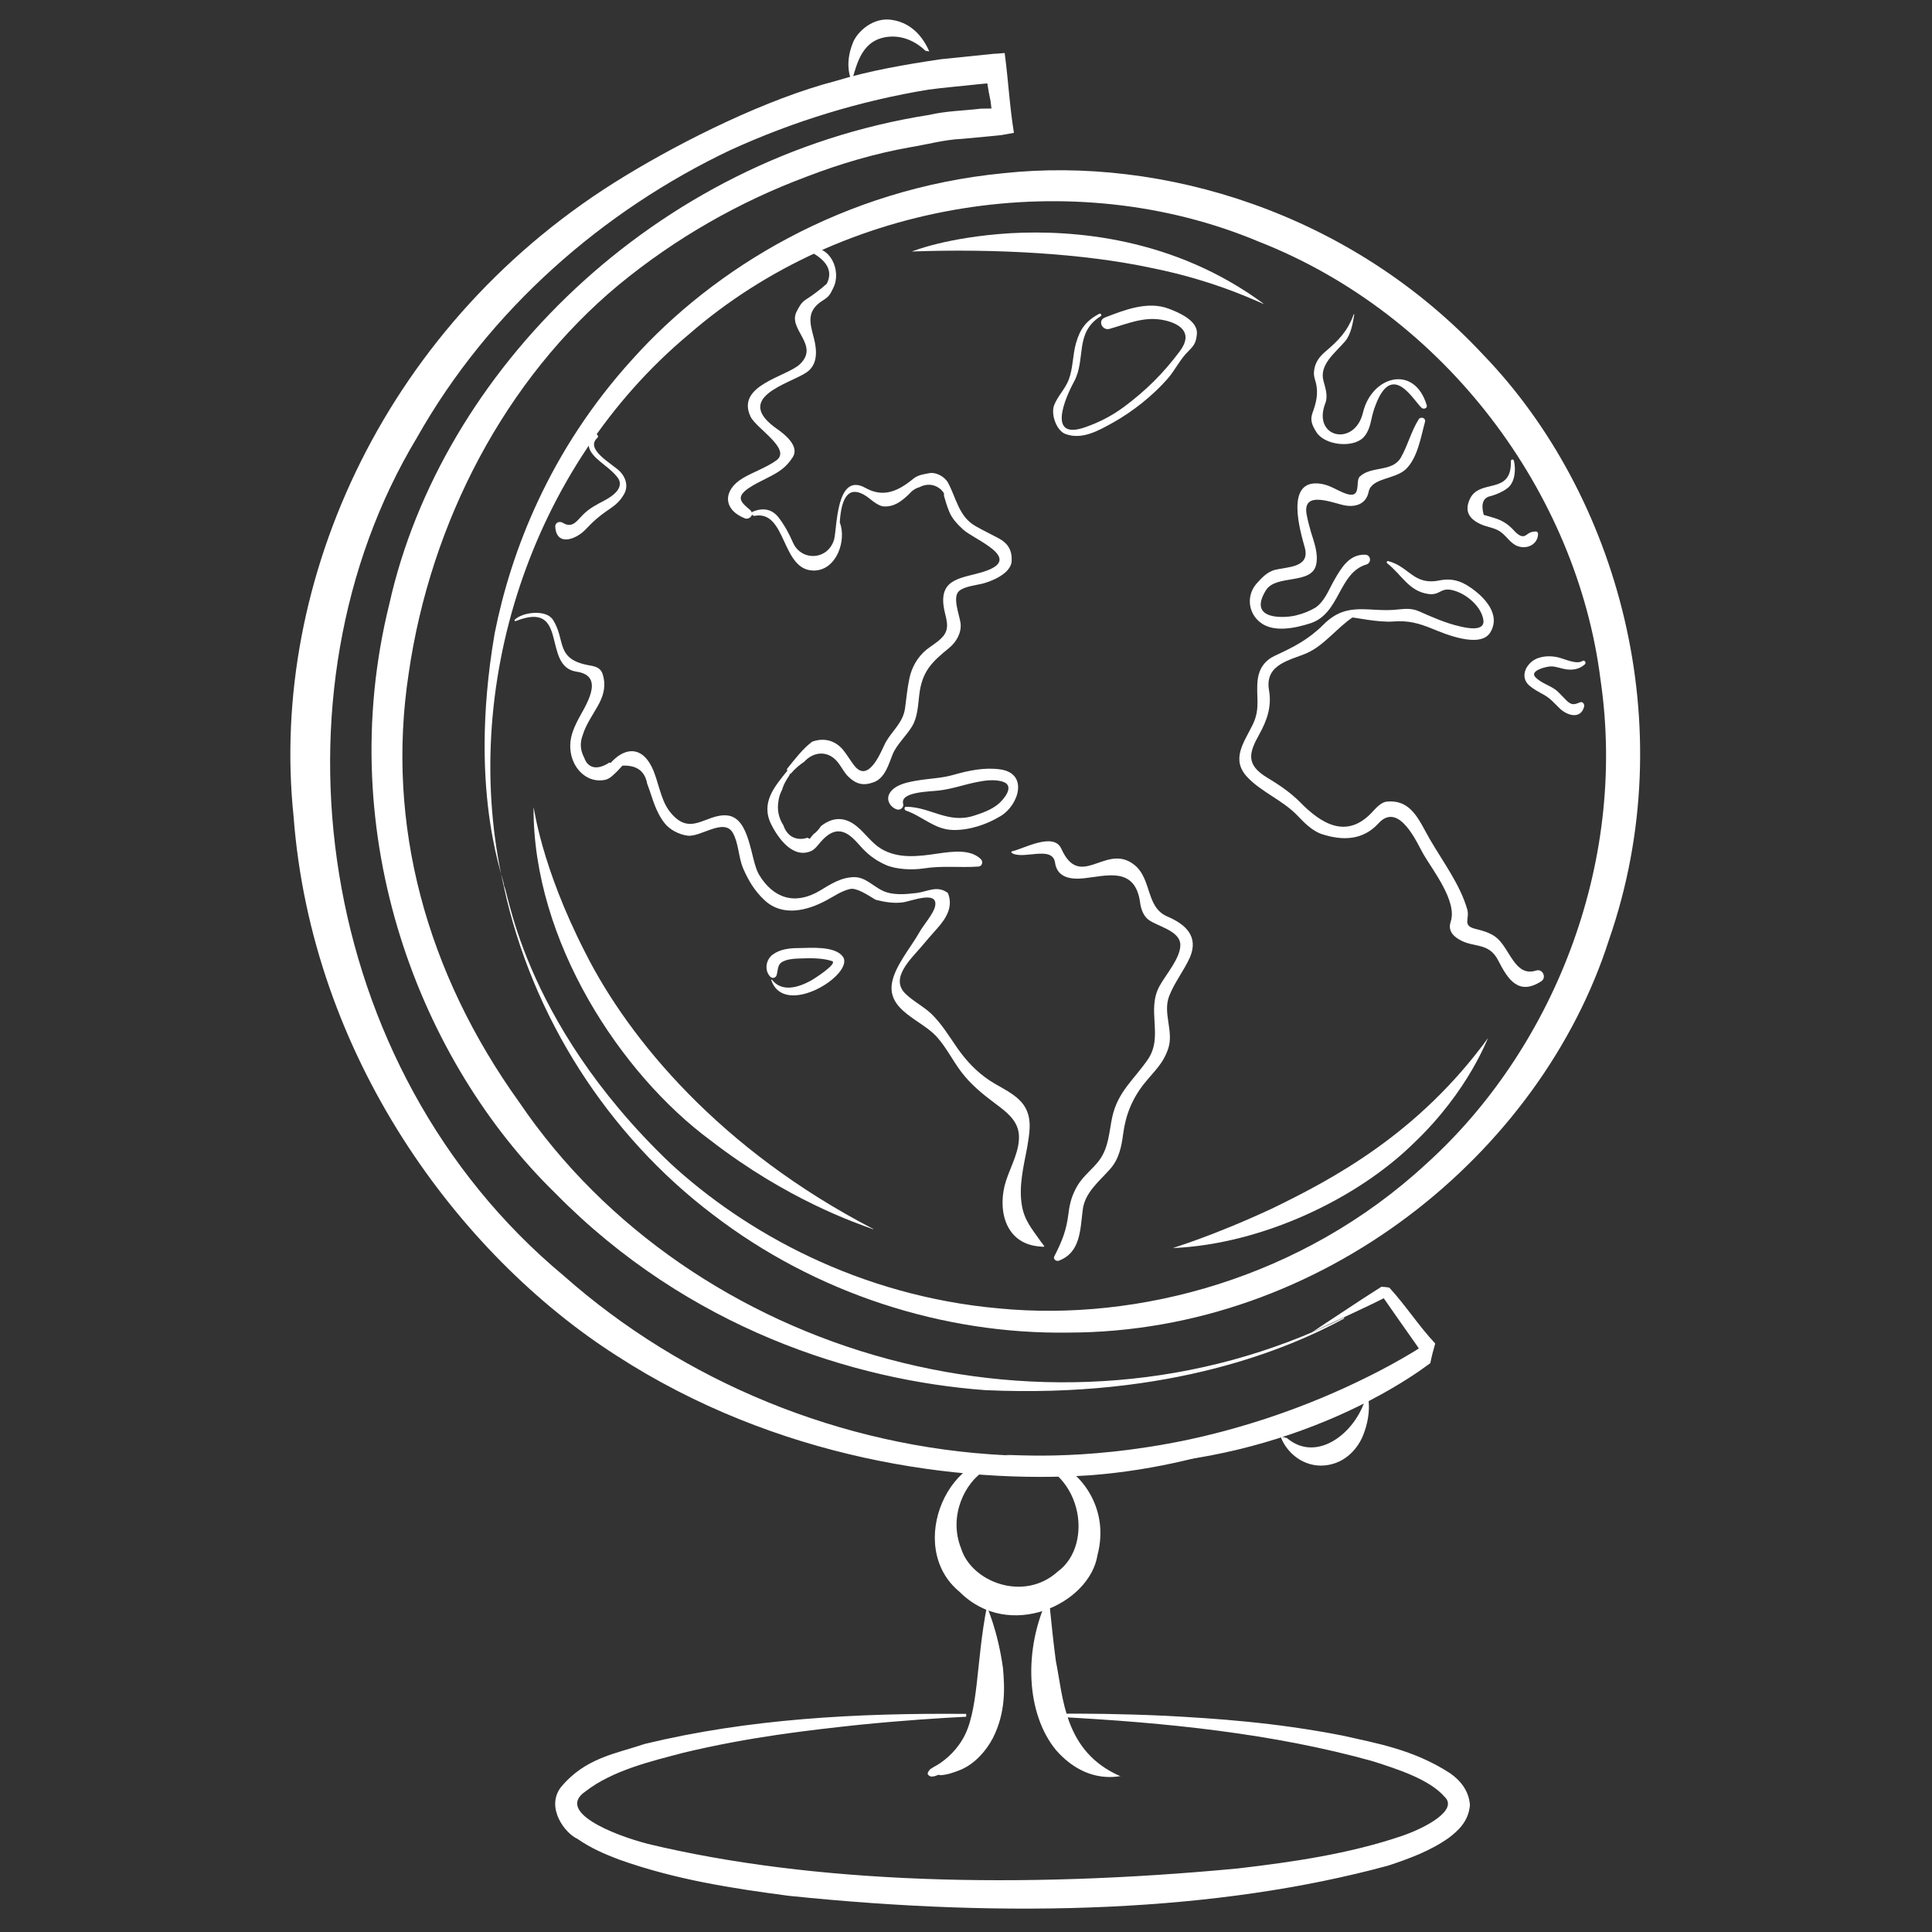 <?xml version="1.0" encoding="UTF-8"?> <svg xmlns="http://www.w3.org/2000/svg" xmlns:xlink="http://www.w3.org/1999/xlink" version="1.1" id="Layer_1" x="0px" y="0px" viewBox="0 0 1024 1024" style="enable-background:new 0 0 1024 1024;" xml:space="preserve"><rect x="0" y="0" width="1024" height="1024" fill="#333333" stroke="none"/> <style type="text/css"> .st0{fill:#FFFFFF;} </style> <g> <g> <g> <path class="st0" d="M267,469.7c2.3,0.4-20-45.7-4.8-134.1c8.6-43.2,29-96.8,73-145.2C378.4,142.2,447,100,531.9,91.8 c83.8-9,183.6,20.4,254.3,96.3c71.1,73.7,106.1,196.3,66.6,310c-36.2,113.2-152,208-286.5,208.2c-66.2,1-134.1-20.7-188.8-62.8 C322.6,601.8,282,539.4,267,469.7c1.9-2.5,7.8,70,88.1,146.7c39.7,36.7,100.2,70.5,174.5,77.1c73.4,7.1,160.4-15.7,226.3-76.6 c66-59.5,107-157.5,92.4-256.7c-12.4-98.8-82-193.3-181.3-232.2c-97.8-41-220-22.1-302,49.3C281.5,247.1,242.8,364.8,267,469.7z"></path> </g> <g> <path class="st0" d="M462.9,651.4c-81.1-42-129.5-100.5-152.6-146.3c-23.8-46.4-27.2-77.4-27.5-77.2 c-0.4,70.9,46.4,141.6,93.9,176.6c40.6,31.4,76.9,43.7,86,47C462.8,651.5,462.9,651.4,462.9,651.4z"></path> </g> <g> <path class="st0" d="M621.7,661.5c0-0.2,20.1-5.9,52.4-20.9c31.7-15.4,77.6-39.4,114.8-90.7c-0.3-0.5-9.8,27.8-39.9,56.3 C719.7,634.9,669.6,659.4,621.7,661.5z"></path> </g> <g> <path class="st0" d="M483.3,133.3c-0.1,0.1,18.1-7.6,52.3-9.7c33.1-1.8,86.4,2.1,134.3,37.5c-0.2,0.4-23.8-12-59.7-19.1 C574.4,134.3,527.2,131.7,483.3,133.3z"></path> </g> <g> <path class="st0" d="M529.1,285.2c-4.1-2.2-8.3-4.2-12.3-6.5c-8.6-5-10-14.8-14.3-22.8c-1.7-3.2-6.3-5.8-10-5.1 c-3.1,0.6-5.9,0.9-8.5,3c-7.8,6.4-15.7,10.2-25.3,4.8c-15.7-8.8-15,21.7-16.6,27.3c-3.2,11.1-17.4,11.7-21.8,1.7 c-2.1-4.8-4.4-9.1-7.6-13.3c-3.7-4.7-8.4-5.2-13.5-3.2c-0.4,0.1-0.6,0.4-0.7,0.6c-0.1-0.4-0.4-0.9-0.8-1.3 c-5.1-4.2-7.7-6.8-1.3-11.4c3.3-2.3,7-4,10.5-5.8c5.9-3,9.7-5.3,13.3-10.9c3.7-5.8-4.4-12.2-8-14.7c-24.6-17,6.6-24.2,15.4-30.3 c6-4.2,5.4-11.8,3.8-18c-2-7.8-4.4-14.4,4.8-20.1c3.5-2.2,3.9-3.4,5.6-6.9c4.3-9-2-22.7-12.7-20.6c-1.1,0.2-0.8,1.9,0.4,1.7 c9.1,4.8,12,10.5,8.7,17c-3.5,3.1-7.2,5.9-11.1,8.4c-2.5,1.6-3.6,3.9-4.9,6.4c-4.8,9.4,12.4,17.6,1.8,27.8 c-7,6.7-34.1,11.1-26.2,27.8c3,6.3,21.9,17.2,13.7,23.2c-5.4,3.9-12.2,6.1-17.9,9.5c-10.3,6.2-10.7,16.4,1.1,21.2 c1.7,0.7,3.5-0.5,3.9-2c0.2,0.4,0.7,0.8,1.4,0.7c17-3.1,14,29,31.3,29c12.2,0,17.5-16.2,13.8-25.5c0.9-14.9,5.6-19.5,14.1-13.9 c1.3,1,2.6,1.9,3.8,2.9c1.2,0.9,3.6,2.4,5.2,2.5c5.6,0.4,9.5-2.6,13.4-6.3c1.7-2,3.6-3.3,5.8-3.9c3.3-1.8,7.4-1.8,10.6,0.7 c0.4,0.2,0.8,0.6,1.1,1c0.3,0.3,0.5,0.5,0.8,0.9c0.5,0.6,0.5,1.2,0.4,1.9c0.8,2.8,1.6,5.5,2.7,8.2c1.4,3.8,4.5,7,7.4,9.7 c5.7,5.4,32.6,15.3,11.3,22.3c-11,3.6-23.5,3.1-21.6,18.1c0.8,6.5,4.4,11.9-1.2,17.3c-2.3,2.3-5.3,4-7.8,6 c-4.7,3.8-7.9,9.4-9.1,15.3c-1.1,5.2-1.6,10.5-2.3,15.8c-1.1,7.6-6.6,11.7-10.2,17.9c-1.8,3.1-8.7,22.7-16.7,12.5 c-2.1-2.7-3.8-5.7-5.9-8.3c-4.7-5.6-10.8-6.4-16.4-4.4c-5.1,3.8-9.2,9.3-13.4,14.5c0,0.3,0.1,0.6,0.2,0.9 c-6.7,8.4-14.3,16.9-8.5,28.5c3.8,7.6,11.7,18.4,21.3,14c1.9-0.9,3.7-3.4,5-4.9c9.2-10.5,15.6-3.6,20.6,2 c4,4.6,8.1,7.8,13.7,10.3c5.7,2.5,14.1,2.8,20.1,1.9c10.1-1.6,19.2-0.3,29.1-1c2-0.1,2.6-2.6,1.3-3.9c-5.6-5.6-15.6-4-22.8-3 c-10.2,1.5-20.9,3-30.2-2.6c-4.9-3-8.5-8.4-13-12c-6.6-5.3-13-4.5-18.8,0.1c-1.1,1.7-2.4,3.2-4,4.3c-0.7,0.8-1.3,1.6-1.9,2.4 c-0.4-0.2-0.9-0.4-1.3-0.6c-1.3,0.5-2.6,0.7-4.1,0.6c-4.5-0.2-7.3-3.3-8.6-7.2c-2.5-3.9-3.4-8.2-2.6-12.8c0.2-2.1,1-4.2,2.1-6.4 c0-0.1,0-0.1,0-0.2c0.8-2.5,2.1-4.7,3.5-6.7c0.2-0.4,0.4-0.9,0.6-1.3c0.1,0,0.2,0.1,0.3,0.1c2-2.4,4.4-4.5,7.1-6.3 c5.3-5.8,13.4-6.3,18.6,1.2c1.6,2.2,2.9,4.8,4.9,6.7c4.1,4,8,4.9,13.4,2.9c6-2.2,7.9-9.5,10-14.7c2-5.1,7.4-10,10.3-14.9 c2.9-4.7,3.2-11.1,3.8-16.4c1.4-12.8,6.8-17.8,15.9-25.2c3.8-3.1,6.7-8.2,6-13.2c-0.6-4.4-4.5-13.8-0.7-17c3-2.5,9.2-3,12.9-4 c5-1.4,14.3-5.3,14.9-11.6C536.5,291.7,534.4,288,529.1,285.2z"></path> <path class="st0" d="M530.2,407.8c-8.4-1.2-16.8,0.6-24.9,2.9c-6.2,1.8-12.8,1.9-19.1,3c-4.9,0.8-11.4,2-14.4,6.3 c-2.5,3.6-0.2,7.7,3.5,9c1.7,0.6,3.9-0.9,3.4-2.9c-1.8-6.5,14-6.5,18.9-7.1c6.8-0.8,13-3,19.7-4.4c4.4-0.9,9.1-1.6,13.5-0.5 c8.2,2.1,0.5,10.2-1.5,11.9c-3.6,3.1-8.6,4.9-13,6.3c-13.8,4.5-23-4.6-36-4.7c-1.2,0-1.1,1.6-0.2,2c8.8,3,15.2,10.1,25,10.3 c8.7,0.2,17.9-2.9,25.3-7.4C539.9,426.8,545.3,410,530.2,407.8z"></path> <path class="st0" d="M328.8,250.1c-3.7-4-19.1-11.8-12.2-18c1-0.9-0.3-2.6-1.4-1.7c-7.4,6.1-0.1,11.9,5.3,16.2 c2.4,1.9,4.8,3.9,6.7,6.3c4.3,5.5-2.7,10.2-6.9,12.4c-4.1,2.2-7.6,3.9-11,7.2c-3.5,3.4-5.8,7.8-11,4.6c-1.8-1.1-4.2-0.1-4,2.2 c0.8,10.6,11.2,6.5,16.1,1.3c4-4.3,7.7-7.5,12.7-10.8c3.1-2.1,5.8-4.5,7.6-7.8C333.1,258,331.8,253.3,328.8,250.1z"></path> <path class="st0" d="M545.2,591.6c-0.5-2.1-1.3-4-2.6-5.9c-4.3-6.1-12.2-9.1-18.2-13.1c-6.9-4.6-12.3-10.4-17-17.1 c-4.3-6.2-8.2-12.7-13.6-18c-4.3-4.1-9.8-6.8-14-10.9c-8.2-8.2,3.1-18.4,8.6-24.9c2.8-3.3,5.5-6.5,8.4-9.7 c5.2-5.8,8.4-11.8,5.6-18.7c-5.6-4.2-10.6-0.8-16.5,0c-6,0.7-12.8,1.4-18.3-1.3c-4.9-2.4-9-7.1-14.8-7.1 c-7.1,0.1-12.3,3.6-18.3,7.2c-13.1,7.8-24.6,4.1-32.2-8.5c-4.6-7.6-4.5-30.2-16.9-31.4c-11.4-1.1-19.6,12.1-30.6-2.3 c-4.9-6.4-5.8-16.3-9.4-23.5c-5.6-11.2-14.5-10.1-21.7-2.1c-0.3,0-0.5-0.1-0.8-0.1c-1.3,0.9-2.7,1.6-4.3,2.1 c-4.7,1.4-7.7-0.9-9-4.8c-2.1-3.9-2.3-7.9-0.7-12c1.7-5.8,6.1-11.7,8.9-17.1c2.5-5,3.3-9.9,1.6-15.2c-1.1-3.3-3.9-4-6.8-4.5 c-18.7-3.2-12.5-13.5-19.6-24.3c-3.7-5.6-16.3-3.9-20.2,0.1c-0.3,0.3,0,0.8,0.5,0.7c28.7-11.4,13.6,24.1,32.3,26.8 c15.9,2.3,4.1,18.9,0.6,25.8c-2.5,5-4.3,9.5-3.9,15.1c0.6,10,8.7,18.6,18.6,16.4c1.6-0.4,3.1-1.5,4.2-2.6 c1.7-1.5,3.3-3.2,4.8-4.9c7.6-0.3,11.9,2.9,13.1,9.5c2.8,7.4,4.2,14.4,9.1,20.8c2.8,3.7,7.8,6.2,12.2,6.8c7,1,19.4-9.6,24.1-1.5 c3.1,5.4,3,13.1,5.5,18.9c2.8,6.5,6.2,12.1,11.4,16.9c9.5,8.8,22.5,5.5,32.7,0c4.2-2.2,7.8-4.9,12.5-6c3.4-0.8,8.8,2.8,13.6,5.7 c4.7,1.2,9.5,2,14.2,1.4c4.4-0.5,18.6-6.5,17.4,1.6c-0.6,4.1-6.2,10.3-8.2,13.9c-4.5,8.1-13.4,18.3-14.8,27.6 c-2.1,14.3,15.6,19.2,23.6,27.9c5.2,5.7,8.5,12.6,13.1,18.7c5.1,6.8,11.4,11.9,18.1,16.9c5.6,4.2,11.7,8.6,12.5,16.1 c0.8,8.5-4.3,17.1-6.8,24.9c-4.6,14.2-1.1,32.8,17.1,34.7c4.7,0.5,3.4,0.4,1.1-2.9c-4.4-6.3-8.5-10.9-9.8-18.9 c-1.7-10.2,0.9-20.5,2.8-30.5C545.2,603,546.5,597,545.2,591.6z"></path> <path class="st0" d="M618.8,485.8c-12.4-5.2-7.6-21.8-19.6-28.8c-14.2-8.4-27,14.3-36.7-7.2c-4.1-9.1-20.6,0.4-26.1,1.4 c-0.5,0.1-0.4,0.7-0.1,0.9c5.9,3.8,21.6-4.3,22.9,5.2c1.2,8.2,8.9,8.9,15.4,8.2c11.7-1.2,27.1-6.5,29.7,13 c0.4,3.1,1.7,6.9,4.3,8.9c4.7,3.6,16.8,5.8,17,13.3c0.2,6.9-7.7,15.9-10.9,21.7c-7.3,12.9,2.1,26.8-6.3,39.1 c-7.4,10.8-15.9,17-18.9,30.6c-1.7,8-1.8,15.9-6.8,22.8c-3.5,4.7-8.4,8.2-11.5,13.3c-3,5.1-4.2,9.3-4.9,15.1 c-1.1,8.9-3.4,14.6-7.5,22.6c-0.8,1.5,1.1,2.8,2.4,2.3c11.6-4.4,11.3-16.4,12.7-27.2c1.2-9.1,8.9-15,14.5-21.4 c4.7-5.3,6-11.8,6.9-18.6c1.3-10,4.8-18.7,11.1-26.6c5.5-6.9,10.2-10.6,12.9-19c2.8-9-3.1-18.5,0.4-27.5 c2.8-7.2,7.8-13.4,11-20.5C635.5,496.1,628.1,489.8,618.8,485.8z"></path> <path class="st0" d="M619.4,163.6c-11.1-4.2-23.5,0.7-33.8,4.7c-4,1.6-1.4,7.1,2.5,6c9.8-2.8,18.7-6.9,29.3-4.5 c7.4,1.7,15.5,6.2,7.9,16.4c-8.7,11.6-17.8,20.7-29.5,29.4c-6.3,4.7-13.1,8.2-20.5,10.8c-20.7,7.3-10.6-15.7-6.1-24 c6.6-12,0.1-26,14.2-34.8c0.8-0.5,0-1.7-0.8-1.3c-7,3.8-10.1,7.9-12.3,15.6c-1.8,6.3-1.5,13-3.8,19.2c-1.8,4.9-5.9,8.8-7.8,13.7 c-1.8,4.7,1.2,13.6,6.2,15.3c8.8,3.1,17.4-1.9,25-6.1c10.4-5.8,21.1-14.3,28.9-23.2c4.2-4.8,6.6-10.4,11.3-14.9 c3.1-3.1,3.9-4.7,4.3-9.1C634.8,169.8,624.5,165.5,619.4,163.6z"></path> <path class="st0" d="M446.7,507c-4.2-5.7-16.9-4.6-23.2-4.5c-4.9,0-10,0.5-14,3.5c-3.6,2.7-4.4,8.2-1.4,11.5 c1.2,1.4,3.2,0.9,3.6-0.9c0.9-3.8,0.3-6,4.5-7.5c2.5-0.9,5.3-1,8-1.1c5.3-0.2,11.8-0.3,16.8,1.4c3.3,1.2-9.6,9.5-11.3,10.4 c-6.4,3.5-15.3,6.3-20.5-0.5c-0.2-0.2-0.5-0.1-0.4,0.2C415.8,540,453.4,516.1,446.7,507z"></path> <path class="st0" d="M722.4,218.7c-4.4,18.4-27.2,13.4-19.9-5.1c1.4-3.7,0-8-1-11.6c-2.5-8.8,6.5-15.2,11.5-21.2 c3.1-3.7,4-9.5,4.8-14.1c0-0.2-0.2-0.2-0.3-0.1c-3.2,8.9-8.1,13.9-15.2,19.9c-3.5,3-5.6,6.3-5.9,10.9c-0.1,1.8,0.5,3.6,1,5.3 c1.5,5.9,0.2,10.8-1.8,16.3c-1.4,3.9,0.1,6.8,2.1,10c4.3,7,19.1,8.6,24.8,3c2.5-2.5,3.6-6.1,4.3-9.4c0.6-2.8,1.3-5.5,2.4-8.2 c8.7-22.6,19.4-3,24.2,1.7c1,1,3.3,0.4,2.8-1.3C749.7,192.9,727,199.2,722.4,218.7z"></path> <path class="st0" d="M751.9,222.3c-4,6.4-5.7,13.7-9.4,20.2c-4.6,7.9-15.7,4.3-21.8,10.1c-2.7,2.6,1.8,13-8.8,8.5 c-4.2-1.8-7.3-4-11.9-4.7c-19.5-2.9-10.6,25.9-8.4,34c2.8,10.5-9.2,10-15.7,11.6c-4.1,1-7,4.1-9.7,7.1 c-5.8,6.4-4.7,15.9,1.9,20.9c7.2,5.5,18.9,2.8,26.6,0.3c15.6-5.2,14.7-26.7,29.5-31.1c2.9-0.9,2.4-5.1-0.6-5.2 c-8.5-0.3-12.7,7-16.5,13.6c-2.9,5.1-4.9,10.9-9.8,14.4c-3.2,1.9-6.5,3.2-10.1,4.1c-4.9,1.4-26.6,3.4-16.2-13.3 c5.3-8.5,24.3-2.7,26.6-13.6c1.2-5.9-1.1-11.7-2.8-17.3c-0.9-3.1-1.7-6.2-2.3-9.4c-2.2-13,14.2-5.7,20.4-4.6 c5.7,1,11.2-0.8,12.5-7.2c1.5-7.5,13.9-6.5,19.7-12c6.3-6,8-17.2,10.2-25.2C755.7,221.3,752.8,220.7,751.9,222.3z"></path> <path class="st0" d="M779.1,311.2c-5.1-3.5-10.1-4.8-16-3.6c-13.9,2.9-16.1-7.3-27.3-10.2c-0.8-0.2-1.1,0.8-0.5,1.2 c7.7,6.1,11.4,14.7,21.6,16.2c7.4,1.1,6.3-5,16.2-0.9c5.7,2.4,12.1,8.2,13.1,14.6c1.1,6.9-10.2,4-12.4,3.5 c-7.5-1.7-14.7-4.9-21.7-8c-3.6-1.6-7.1-1.4-10.8-1c-15.7,1.9-27-4.8-39.8,8c-7.9,7.9-15.7,11.9-25.7,16.5 c-5.2,2.4-8.3,6.6-9.1,12.1c-1.3,9,1.7,15.5-2.8,24.6c-4.8,9.7-11.6,18.4-2.7,27.8c7.5,7.9,18.6,12.1,26.4,20.2 c3.6,3.8,7.9,8.2,13,9.9c11.1,3.6,21.8,3.3,30-5.7c10.9-11.9,20.5,10.5,23.7,16.1c5,8.7,18.2,25.2,14.6,36 c-1.5,4.5,1,7.4,4.4,9.4c7.7,4.7,15.7,1.2,20.8,11.2c5.2,10.2,10.8,18.7,22.8,11c3-2,0.7-6.8-2.7-5.7 c-11.5,3.7-13.9-12.1-21.5-17.8c-2.9-2.2-7-3.4-10.4-4.2c-7.6-1.8-3.2-5.2-4.6-10.3c-3.8-13.3-12.9-25.3-19.8-37.2 c-5.8-10-9.7-21.4-23.1-20c-2.6,0.3-5.5,3.3-7.1,5.1c-14,15.5-27.8,6.2-38.7-4.9c-5.2-5.2-11-9.1-17.3-12.9 c-11.7-7-9.6-13.4-4.3-22.9c4.2-7.6,6.7-14.8,5.2-23.5c-2.4-14.1,11.8-15.9,20.4-19.8c8.8-4,16-13.5,23.8-18.7 c0.4-0.2,13.8,2.7,21.6,2.1c8.2-0.6,13.5,0.9,20.9,3.9c6.3,2.6,24.8,10.4,30.4,2.2C795.9,325.8,786.7,316.3,779.1,311.2z"></path> <path class="st0" d="M838.8,350.3c-3.2,2.1-9.6-1.1-13-1.9c-3.6-0.8-7.1-0.8-10.6,0.4c-6,2.1-10.1,9.7-4.7,14.5 c2.3,2,5,3.4,7.7,4.9c3.5,1.9,5.7,4.6,8.5,7.3c3.9,3.8,11.1,5.9,12.9-0.9c0.4-1.4-0.8-3-2.3-2.3c-3.3,1.4-4.5,1.4-7.2-1.2 c-1.5-1.5-2.9-3.1-4.4-4.5c-3.5-3.3-8.7-4.2-12-7.8c-3.1-3.4,6.2-5.7,8.7-5.6c2.5,0.1,4.9,1.1,7.3,1.5c3.7,0.6,7.3,0.1,10.2-2.5 C841,351.4,839.9,349.6,838.8,350.3z"></path> <path class="st0" d="M813.8,281.7c-2.4,0.2-2.8,0.4-4.9,1.9c-2.9,2.1-5.8-1.8-7.6-3.6c-3.3-3.2-6.4-4.7-10.8-5.9 c-1.4-0.4-2.8-0.9-4.1-1.2c-1.6-5.9-0.3-9.3,3.9-10c3.2-1,5.9-2.1,8.6-4.1c4.2-3.1,4.6-10.2,3.5-14.6c-0.3-1-1.6-0.8-1.6,0.2 c0.5,18.4-16.7,8.9-21.8,20.2c-2.9,6.4-0.3,10.4,5.7,13.2c3.9,1.8,7.9,1.8,11.3,4.6c2.7,2.2,5,5.9,8.5,7.1 c4.8,1.7,10.4-0.8,10.7-6.3C815.3,282.3,814.7,281.6,813.8,281.7z"></path> </g> </g> <g> <path class="st0" d="M740.6,727c-4.9,2.6-9.8,5.1-14.9,7.4c-19.9,9.9-41.1,17-62.2,23.4c-42.6,11.7-86.9,16.4-130.4,13.5 c-87.2-4.2-171.1-39.1-234.4-95.2c-132.4-110.2-158.9-309.3-77.8-444c38.5-68.3,99-120.6,166.1-152.5 c33.9-15.5,69.3-26.2,105.1-32.1c9-1.2,18-1.9,26.9-2.9l4.3-0.4c0.5,3.1,1,6.2,1.7,9.3l0.5,4l-5.7,0.1c-9.1,1.1-18.4,1.2-27.3,3.3 c-146.2,22.9-258.7,136.4-286.1,259c-30.7,123.7,16.9,243.3,87.8,312.4c70.7,72,158.7,99.4,228,104.5c98.4,4.5,161-22.1,190.3-38 c-0.1-0.1-0.1-0.3-0.2-0.4c-153,75.7-345.6,20.8-437.1-114.2C226.1,515.8,204.4,437,216.6,357c11.6-80.4,51.4-156.3,111.3-206 c30.1-24.8,64-44.1,99.7-57.4c17.7-6.8,36-12.2,54.5-15.5c9.3-1.5,18.4-4.1,27.8-4.5l13.9-1.3l7-0.7l6.6-1.2 c-2.4-15-2.8-26.3-4.9-42.3c0,0-5.7,0.5-5.7,0.4l-28.2,2.9c-18.8,2.8-37.6,6-55.6,11.5c-36.5,9.5-80.4,31.3-111.6,50.3 c-126.3,76.5-188.9,214.2-175.8,339.5c9.6,127.1,87.4,232.2,171,285.7c85,55.1,181.4,68.2,251.6,63.5c71.1-5.6,124-33.2,157-50.5 c2.3-1.2,4.5-2.5,6.6-3.7C741.3,727.5,740.9,727.2,740.6,727z"></path> </g> <g> <path class="st0" d="M466.8,20.3c8.7-2.6,17.4,0.5,23.7,6.6c1.3,0.2,2,0.4,2,0.3c-3.4-7.9-9.6-15-19.4-16.6 c-10.4-1.9-19,6.5-21.1,12.2c-4.9,12.3-0.5,19.8-0.8,19.8c0.2-0.3,0.4-0.5,0.6-0.7C454.2,33.3,457,23.3,466.8,20.3z"></path> </g> <g> <path class="st0" d="M725.1,739.5c-0.5,0.5-0.8,0.9-1.3,1.4c-5,18.2-25.7,34.9-41.7,21.3c-2.2-0.5-3.5-1-3.4-0.9 c3.2,8.8,12.3,16.5,23.6,15.4c11.4-1.2,17.7-9.8,20.1-15.8C727.6,748.1,724.7,739.4,725.1,739.5z"></path> </g> <g> <path class="st0" d="M539.4,772.3c-0.1,0.5,7.3-2.1,19.8,2.9c12.1,3.9,29.3,23.1,22.5,49c-4.1,26-46.9,45.9-73.1,19.5 C479.4,819.8,503,765.2,539.4,772.3c0.2,0.4-7.7,0.4-17.6,7.2c-9.9,6-19.4,23.6-12.4,41.2c5.5,17.8,33.3,28.6,51.3,12.2 C580.2,818.7,574,777,539.4,772.3z"></path> </g> <g> <path class="st0" d="M768.5,939.8c-19.3-12.5-38.8-15.8-56.9-19.9c-36.3-7.1-68-9.1-93.9-10.5c-24.1-1.1-43.1-1.2-56.7-1.1v1.7 c57.2,3,113.8,8.8,166.3,23.4c14.2,4.5,30.6,9.9,38.4,19c7.3,6.9-9.8,16.3-22.7,20.7c-28,9.5-57.8,13.8-86.7,17.2 c-116,11-225.5,8-312.9-13c-19.2-5-48.7-17.2-33.1-27.8c14.4-11.2,34.8-16,51.9-20.5c35.4-8.5,67.1-12,93-14.8 c24-2.4,43.2-3.6,56.9-4.3v-1.5c-58-0.5-115.4,2.6-170.3,15.9c-15.3,5.2-31.7,7.3-44.7,23.2c-7.8,10.7,2.3,24.1,8.9,27.1 c7.2,5,14.7,8.2,22.1,11c30,10.7,60.2,15.3,89.8,19.2c118.4,12.3,227.9,8.5,317.9-16c11.1-3.7,22-7.6,32.1-14.7 c4.7-3.6,10.5-8.6,11.2-17.4C778.5,948.3,773,942.9,768.5,939.8z"></path> </g> <g> <path class="st0" d="M523.1,851.4c-0.2,0.2,5.6,12,8.5,32.7c0.9,10.2,1.6,23.5-5.4,37.2c-3.5,6.6-9.1,13.1-16.5,16.5 c-3.7,1.5-7.4,2.9-11.4,3.1c-1.3-1.2-5.2,3.5-4.4-2.6c1.3-0.1,3.2-1.1,4.6-2.2c0,0-0.2,0.8-1.1,2.3c-0.5,0.7-0.9,1.6-2.1,2.5 l-1,0.7c-0.3,0.2-2-0.1-2.5-1.2c-0.8-0.7,2.4-4.1,1.3-2.7l1.7-1.1c5-2.6,11.1-7.5,15.3-14.6C518.9,907.5,517.2,881.1,523.1,851.4z "></path> </g> <g> <path class="st0" d="M555.8,846c0.2,0,1.2,14.1,3.8,34.2c4,19.4,4.2,48.3,34.4,61.3c1.2-1-16.9,5.8-34.2-13.8 C543.9,908.5,542.1,874.3,555.8,846z"></path> </g> <g> <path class="st0" d="M760.7,712.1c-8.7-9.3-15.6-20.1-24.3-29.6c-0.8-0.2-2.1-0.4-4.2-0.5l-3.3,2.1c-4.3,2.7-8.2,5.3-11.7,7.6 c-14.1,9.2-21.9,14.5-21.9,14.5l28.7-13.5c1.7-0.8,7.1-3.4,9.4-4.6l8.8,12.6l8.8,12.5l1,1.5l-2.5,1.6c-8.3,5-16.7,9.6-25.1,13.7 c-33.6,16.7-66.6,27.1-95.2,33.2c-57.4,12-96.2,7.2-96.1,8.1c85.8,17.7,169.7-11,218.7-44.3l6.3-4.5 C758.8,718.9,759.7,715.5,760.7,712.1z"></path> </g> </g> </svg> 